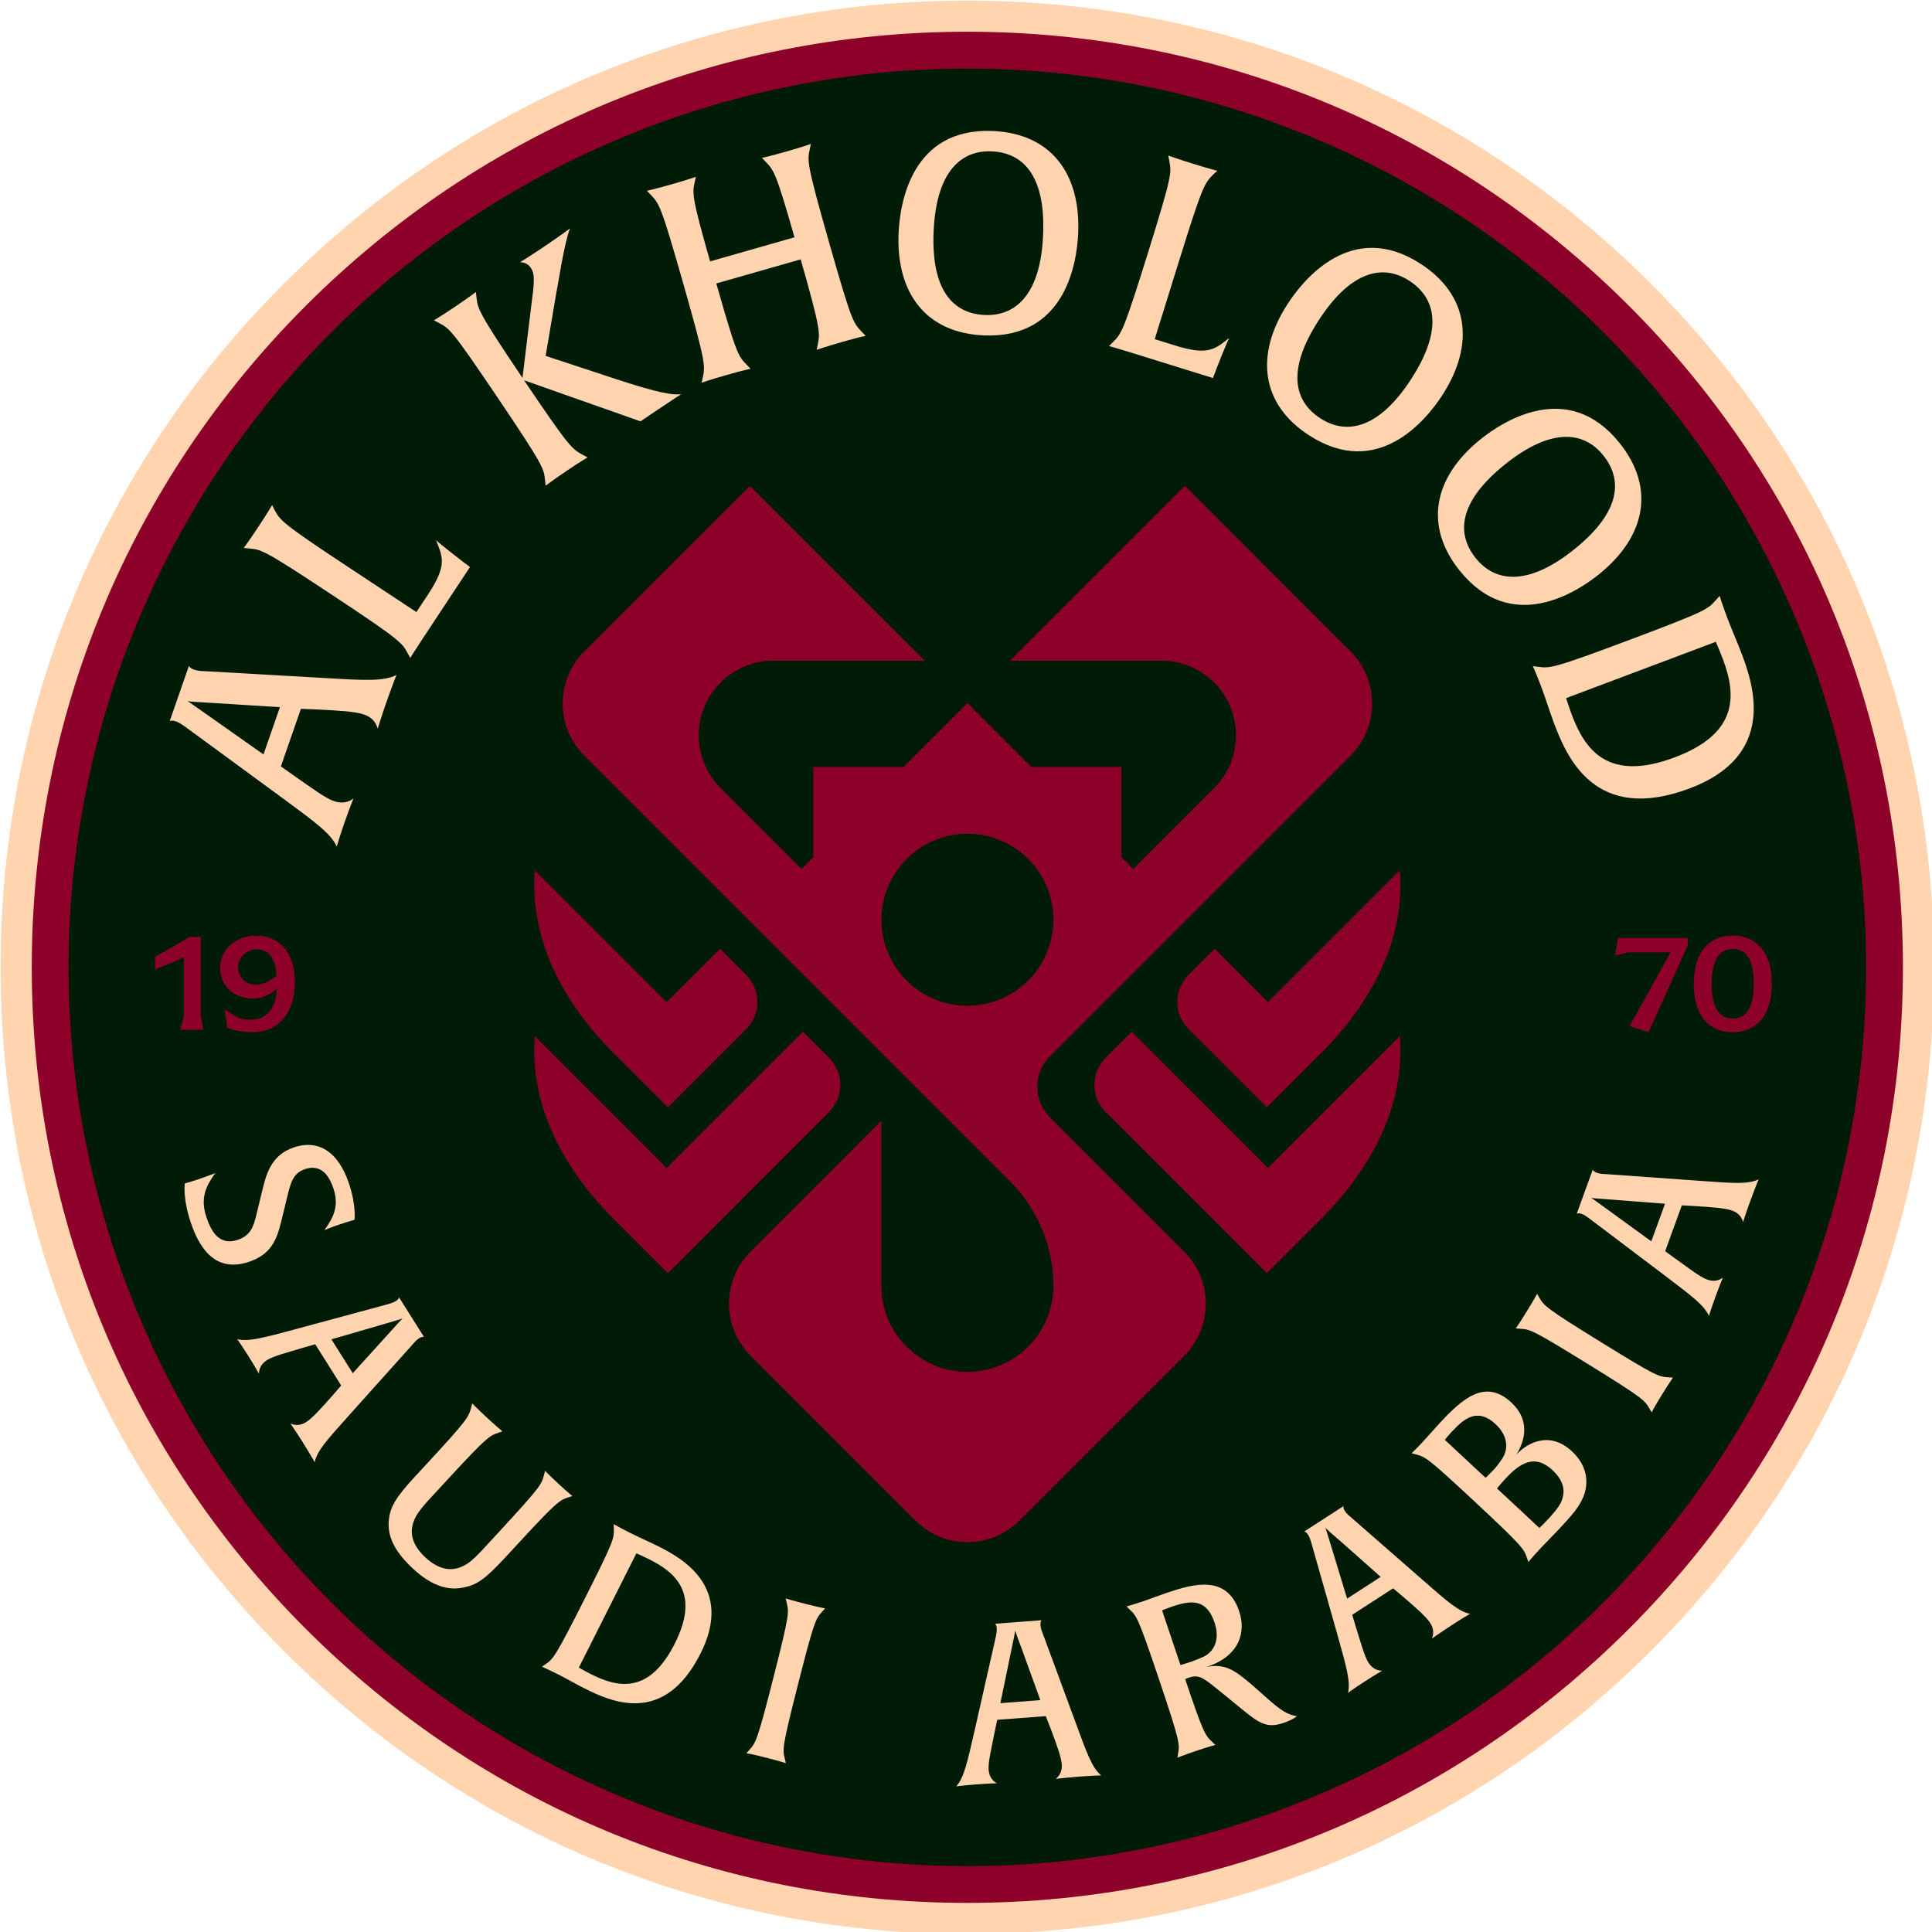 <?xml version="1.0" encoding="UTF-8" standalone="no"?>
<svg
   viewBox="0 0 300 300"
   version="1.1"
   sodipodi:docname="Al Kholood.svg"
   width="300"
   height="300"
   inkscape:version="1.4 (e7c3feb1, 2024-10-09)"
   xmlns:inkscape="http://www.inkscape.org/namespaces/inkscape"
   xmlns:sodipodi="http://sodipodi.sourceforge.net/DTD/sodipodi-0.dtd"
   xmlns="http://www.w3.org/2000/svg">
  <defs
     id="defs1">
    <style
       id="style1">
      .cls-1 {
        fill: none;
      }

      .cls-2 {
        fill: #8c002a;
      }

      .cls-3 {
        fill: #001c06;
      }

      .cls-4 {
        fill: #ffd4ae;
      }
    </style>
  </defs>
  <g
     id="g38"
     transform="matrix(0.544,0,0,0.544,-121.791,-121.6)">
    <path
       class="cls-4"
       d="m 500,775.6 c -73.71,0 -143.01,-28.7 -195.12,-80.82 -52.13,-52.13 -80.83,-121.42 -80.83,-195.13 0,-73.71 28.7,-143.01 80.82,-195.13 C 357,252.4 426.29,223.7 500,223.7 c 73.71,0 143.01,28.7 195.12,80.82 52.12,52.12 80.82,121.42 80.82,195.12 0,73.7 -28.7,143.01 -80.82,195.12 C 643,746.87 573.7,775.58 500,775.58 Z"
       id="path1"
       style="display:inline" />
    <path
       class="cls-2"
       d="m 500,766.69 c -71.33,0 -138.39,-27.78 -188.83,-78.22 -50.44,-50.44 -78.22,-117.49 -78.22,-188.83 0,-71.34 27.77,-138.39 78.22,-188.83 50.45,-50.44 117.49,-78.22 188.83,-78.22 71.34,0 138.39,27.78 188.83,78.22 50.44,50.44 78.22,117.5 78.22,188.83 0,71.33 -27.78,138.39 -78.22,188.83 -50.44,50.44 -117.5,78.22 -188.83,78.22 z"
       id="path2"
       style="display:inline" />
    <circle
       class="cls-3"
       cx="500"
       cy="499.65"
       r="256.55"
       id="circle2"
       style="display:inline" />
    <g
       id="g5"
       style="display:inline">
      <path
         class="cls-2"
         d="m 611.61,412.12 c -0.65,-0.92 -1.39,-1.79 -2.21,-2.61 l -0.02,-0.02 -47.06,-47.07 h -0.46 l -23.67,23.67 -23.95,23.95 -2.08,2.07 h 43.24 c 5.64,0 11.06,2.24 15.05,6.24 4.16,4.16 6.24,9.6 6.24,15.05 0,5.45 -2.08,10.89 -6.24,15.05 l -8.9,8.9 -14.2,14.2 -3.36,-3.36 v -25.78 h -25.78 l -18.17,-18.17 -0.03,0.03 -0.03,-0.03 -18.17,18.17 h -25.78 v 25.78 l -3.36,3.36 -14.2,-14.2 -8.9,-8.9 c -4.16,-4.16 -6.24,-9.6 -6.24,-15.05 0,-5.45 2.08,-10.89 6.24,-15.05 3.99,-4 9.41,-6.24 15.05,-6.24 h 43.24 l -2.08,-2.07 -23.95,-23.95 -23.67,-23.67 h -0.46 l -47.06,47.07 -0.02,0.02 c -0.82,0.82 -1.56,1.7 -2.21,2.61 -5.89,8.2 -5.14,19.69 2.23,27.06 l 9.05,9.05 23.95,23.95 14.06,14.06 c 0.05,0.05 0.1,0.1 0.15,0.14 v 0 l 23.43,23.44 14.19,14.19 0.99,0.99 35.75,35.75 c 7.91,7.91 12.35,18.63 12.35,29.82 0,6.78 -2.75,12.92 -7.19,17.35 -4.44,4.44 -10.58,7.19 -17.36,7.19 -13.55,0 -24.55,-10.98 -24.55,-24.54 v -47.12 l -13.92,13.93 -14.7,14.7 -8.73,8.73 c -8.2,8.2 -8.2,21.5 0,29.69 l 47.06,47.06 c 4.1,4.1 9.47,6.15 14.85,6.15 5.38,0 10.75,-2.05 14.85,-6.15 l 47.06,-47.06 c 8.2,-8.2 8.2,-21.49 0,-29.69 l -38.35,-38.35 c -4.82,-4.82 -4.82,-12.64 0,-17.46 l 0.99,-0.99 14.19,-14.19 23.43,-23.43 v 0 l 0.15,-0.15 14.06,-14.06 23.95,-23.95 9.05,-9.05 c 7.36,-7.36 8.11,-18.85 2.23,-27.06 v 0 z m -87.06,73.95 c 0,2.86 -0.49,5.62 -1.39,8.17 -0.32,0.91 -0.69,1.78 -1.11,2.63 -2.39,4.88 -6.37,8.85 -11.24,11.24 -0.94,0.47 -1.92,0.87 -2.93,1.21 -2.47,0.84 -5.11,1.29 -7.87,1.29 -2.76,0 -5.4,-0.45 -7.87,-1.29 -1.01,-0.34 -1.99,-0.74 -2.93,-1.21 -4.88,-2.39 -8.85,-6.37 -11.24,-11.24 -0.42,-0.85 -0.79,-1.72 -1.11,-2.63 -0.91,-2.55 -1.39,-5.31 -1.39,-8.17 v -0.11 c 0.02,-3.54 0.78,-6.91 2.16,-9.95 2.45,-5.47 6.86,-9.88 12.33,-12.33 3.07,-1.39 6.47,-2.16 10.06,-2.16 3.59,0 7,0.77 10.06,2.16 5.47,2.45 9.88,6.86 12.33,12.33 1.38,3.04 2.14,6.41 2.16,9.95 v 0.11 z"
         id="path3" />
      <path
         class="cls-2"
         d="m 460.53,540.92 -46.01,46.02 -15.18,-15.18 c -17.07,-16.93 -24.16,-35.4 -22.8,-52.49 l 37.64,37.64 v 0 l 38.88,-38.89 7.47,7.47 c 4.27,4.27 4.27,11.18 0,15.44 v 0 z"
         id="path4" />
      <path
         class="cls-2"
         d="m 436.88,517.26 -22.36,22.36 -15.18,-15.18 c -17.07,-16.93 -24.16,-35.4 -22.8,-52.49 l 37.64,37.64 v 0 l 15.23,-15.23 7.47,7.47 c 4.27,4.27 4.27,11.18 0,15.44 v 0 z"
         id="path5" />
      <path
         class="cls-2"
         d="m 539.47,540.92 46.01,46.02 15.18,-15.18 c 17.07,-16.93 24.16,-35.4 22.8,-52.49 l -37.64,37.64 v 0 l -38.88,-38.89 -7.47,7.47 c -4.27,4.27 -4.27,11.18 0,15.44 v 0 z"
         id="path6" />
      <path
         class="cls-2"
         d="m 563.13,517.26 22.36,22.36 15.18,-15.18 c 17.07,-16.93 24.16,-35.4 22.8,-52.49 l -37.64,37.64 v 0 l -15.23,-15.23 -7.47,7.47 c -4.27,4.27 -4.27,11.18 0,15.44 v 0 z"
         id="path7" />
    </g>
    <g
       id="g36"
       style="display:inline">
      <g
         id="g34">
        <path
           class="cls-4"
           d="m 334.22,423.81 c -1.55,4.44 -2.52,7.73 -2.52,7.73 -0.34,-1.22 -1.13,-3.09 -3.91,-4.06 -2.56,-0.89 -7.38,-1.13 -13.1,-1.43 l -4.92,-0.19 -5.71,16.43 4,2.83 c 4.7,3.24 8.57,6.19 11.14,7.08 2.79,0.97 4.57,-0.02 5.58,-0.76 0,0 -1.07,2.59 -2.56,6.88 -1.55,4.44 -2.21,6.84 -2.21,6.84 -1.74,-3.73 -5.99,-6.82 -15.27,-13.67 l -28.07,-20.57 c -0.82,-0.54 -1.63,-1.16 -2.6,-1.49 -1.06,-0.37 -1.64,-0.15 -1.76,-0.03 l 5.48,-15.75 c 0.08,0.03 0.37,0.64 1.43,1 0.98,0.34 1.97,0.43 2.97,0.45 l 34.54,1.97 c 11.42,0.68 16.64,0.97 20.32,-0.87 0,0 -1.18,2.89 -2.82,7.63 v 0 z m -50.62,0.31 c -3.4,-0.17 -5.55,-0.33 -6.17,-0.46 0.48,0.34 2.12,1.42 5.11,3.55 l 16.55,11.67 4.69,-13.49 -20.17,-1.27 v 0 z"
           id="path8" />
        <path
           class="cls-4"
           d="m 356.06,383.9 1.97,1.49 -13.72,20.77 c -2.38,3.59 -3.32,5.17 -3.32,5.17 l -0.74,-1.34 c -1.65,-3.01 -1.9,-3.64 -21.86,-16.84 -19.37,-12.8 -19.81,-12.71 -23.4,-13.07 l -1.53,-0.15 c 0,0 1.28,-1.65 4.18,-6.04 2.91,-4.39 3.91,-6.21 3.91,-6.21 l 0.69,1.41 c 1.65,3.01 2.23,3.86 20.6,16 l 19.9,13.15 3.34,-5.06 c 5.45,-8.26 4.22,-10.59 2.26,-15.44 0,0 2.24,1.96 7.7,6.14 v 0 z"
           id="path9" />
        <path
           class="cls-4"
           d="m 382.75,306.64 -3.12,18.48 20.31,6.69 c 12.11,3.96 15.85,4.51 18.37,4.25 0,0 -1.97,1.23 -6.32,4.17 l -5.29,3.57 -33.24,-11.73 c 12.82,18.98 13.61,19.59 16.79,21.3 l 1.35,0.72 c 0,0 -1.81,1.02 -5.97,3.84 -4.3,2.9 -6,4.24 -6,4.24 l -0.17,-1.53 c -0.33,-3.34 -0.35,-4.09 -13.75,-23.93 -12.99,-19.24 -13.44,-19.32 -16.61,-21.04 l -1.35,-0.72 c 0,0 1.81,-1.03 6.11,-3.93 4.3,-2.91 5.86,-4.15 5.86,-4.15 l 0.17,1.53 c 0.35,3.22 0.49,4.29 13.13,23 l 2.41,-19.82 c 0.97,-7.4 1.25,-9.7 -0.05,-11.61 -0.67,-0.99 -1.76,-1.6 -3.08,-1.58 0,0 2.47,-1.48 6.77,-4.38 5.22,-3.53 7.52,-5.27 7.52,-5.27 -0.85,2.02 -1.93,6.69 -3.81,17.88 v 0 z"
           id="path10" />
        <path
           class="cls-4"
           d="m 463.99,321.22 c -4.91,1.4 -7.01,2.17 -7.01,2.17 l 0.32,-1.5 c 0.65,-3.25 0.91,-4.07 -4.87,-24.33 l -24.09,6.88 c 5.8,20.33 6.24,20.7 8.71,23.24 l 1.07,1.11 c 0,0 -2.12,0.44 -6.95,1.81 -4.99,1.42 -7.01,2.17 -7.01,2.17 l 0.32,-1.5 c 0.71,-3.35 0.93,-4 -5.63,-27.02 -6.37,-22.32 -6.77,-22.54 -9.25,-25.15 l -1.07,-1.11 c 0,0 2.04,-0.42 7.03,-1.84 5.06,-1.44 6.94,-2.15 6.94,-2.15 l -0.32,1.5 c -0.67,3.17 -0.93,4 4.39,22.64 l 24.09,-6.88 c -5.27,-18.49 -5.86,-19.07 -8.22,-21.55 l -1.06,-1.11 c 0,0 2.04,-0.42 7.02,-1.84 5.06,-1.44 6.94,-2.15 6.94,-2.15 l -0.32,1.5 c -0.71,3.35 -0.93,4 5.63,27.02 6.37,22.32 6.77,22.54 9.25,25.15 l 1.07,1.11 c 0,0 -2.04,0.41 -6.95,1.81 z"
           id="path11" />
        <path
           class="cls-4"
           d="m 504.7,319.26 c -16.5,-0.69 -25.04,-12.07 -24.33,-29.12 0.36,-8.53 3.66,-30.19 26.86,-29.22 16.58,0.7 25.13,12.07 24.41,29.13 -0.36,8.53 -3.66,30.19 -26.93,29.22 v 0 z m 2.21,-52.53 c -8.45,-0.35 -15.8,5.41 -16.54,22.94 -0.72,17.3 5.97,23.4 14.65,23.77 8.45,0.35 15.88,-5.4 16.61,-22.94 0.72,-17.3 -6.05,-23.41 -14.73,-23.77 z"
           id="path12" />
        <path
           class="cls-4"
           d="m 570.99,329.13 -0.89,2.31 -23.77,-7.39 c -4.11,-1.28 -5.89,-1.75 -5.89,-1.75 l 1.09,-1.08 c 2.43,-2.42 2.97,-2.84 10.08,-25.69 6.89,-22.17 6.68,-22.57 6.03,-26.11 l -0.29,-1.51 c 0,0 1.93,0.77 6.96,2.33 5.03,1.56 7.05,2.03 7.05,2.03 l -1.17,1.06 c -2.43,2.42 -3.09,3.22 -9.62,24.24 l -7.09,22.77 5.79,1.8 c 9.45,2.94 11.35,1.11 15.45,-2.13 0,0 -1.26,2.7 -3.75,9.11 v 0 z"
           id="path13" />
        <path
           class="cls-4"
           d="m 597.6,347.83 c -13.88,-8.95 -15.49,-23.09 -6.25,-37.44 4.63,-7.17 18.44,-24.19 37.95,-11.61 13.95,8.99 15.56,23.13 6.32,37.48 -4.63,7.17 -18.44,24.19 -38.02,11.56 z m 28.49,-44.19 c -7.1,-4.59 -16.36,-3.33 -25.87,11.42 -9.38,14.55 -6.7,23.21 0.61,27.92 7.1,4.59 16.43,3.38 25.94,-11.38 9.38,-14.55 6.63,-23.25 -0.67,-27.96 v 0 z"
           id="path14" />
        <path
           class="cls-4"
           d="m 640.58,386.48 c -10.37,-12.86 -7.46,-26.78 5.83,-37.5 6.64,-5.36 25.1,-17.17 39.68,0.9 10.42,12.92 7.51,26.85 -5.78,37.56 -6.64,5.36 -25.1,17.17 -39.72,-0.96 v 0 z m 40.91,-33.01 c -5.31,-6.58 -14.49,-8.3 -28.15,2.72 -13.47,10.87 -13.65,19.93 -8.19,26.7 5.31,6.58 14.54,8.36 28.2,-2.65 13.47,-10.88 13.6,-20 8.14,-26.76 v 0 z"
           id="path15" />
        <path
           class="cls-4"
           d="m 667.28,429.44 c -1.18,-3.13 -2.25,-6.65 -3.32,-9.49 -1.57,-4.18 -2.54,-6.29 -2.54,-6.29 l 1.52,0.19 c 3.33,0.45 4.06,0.6 26.46,-7.82 21.73,-8.17 21.92,-8.58 24.31,-11.27 l 1.02,-1.15 c 0,0 0.66,2.23 2.23,6.4 1.13,2.99 2.92,7.09 4.13,10.3 3.2,8.52 10.16,28.82 -14.86,38.24 -27.33,10.28 -35.24,-9.16 -38.97,-19.1 v 0 z m 48.38,-17.76 c -1.07,-2.84 -2.03,-4.95 -2.03,-4.95 l -42.71,16.07 c 0,0 0.72,2.37 1.65,4.84 3.79,10.08 10.45,19.17 29.34,12.07 18,-6.77 17.72,-17.48 13.76,-28.02 v 0 z"
           id="path16" />
      </g>
      <g
         id="g35">
        <path
           class="cls-4"
           d="m 278.39,572.66 c -2.42,-7.13 -1.76,-11.34 -1.76,-11.34 0,0 1.43,-0.35 3.91,-1.19 2.78,-0.94 4.8,-1.76 4.8,-1.76 -2.66,3.67 -4.38,7.15 -2.54,12.59 1.27,3.75 3.49,8.31 8.94,6.47 3.63,-1.23 4.52,-3.75 5.29,-7.05 l 1.58,-6.47 c 1.23,-5.13 2.53,-10.63 9.18,-12.88 6.16,-2.09 12.29,0.28 15.68,10.25 2.15,6.35 1.59,10.45 1.59,10.45 0,0 -1.43,0.35 -4.09,1.25 -2.78,0.94 -4.49,1.66 -4.49,1.66 2.76,-3.77 4.2,-7.09 2.58,-11.86 -0.9,-2.66 -2.95,-7.29 -8.15,-5.53 -3.44,1.17 -4.1,4.01 -5.08,8.06 l -1.27,5.22 c -1.39,5.86 -2.54,10.77 -9.56,13.15 -8.64,2.93 -13.65,-2.31 -16.61,-11.02 z"
           id="path17" />
        <path
           class="cls-4"
           d="m 310.36,635.3 c -2.01,-3.18 -3.58,-5.44 -3.58,-5.44 0.92,0.39 2.49,0.84 4.49,-0.41 1.84,-1.16 4.39,-4.05 7.43,-7.47 l 2.57,-2.98 -7.42,-11.77 -3.76,1.09 c -4.38,1.32 -8.15,2.27 -9.99,3.43 -2,1.26 -2.27,2.86 -2.31,3.87 0,0 -1.08,-1.96 -3.02,-5.04 -2.01,-3.18 -3.17,-4.8 -3.17,-4.8 3.2,0.77 7.25,-0.34 16.17,-2.72 l 26.87,-7.27 c 0.75,-0.24 1.54,-0.44 2.23,-0.88 0.76,-0.48 0.91,-0.95 0.9,-1.09 l 7.11,11.29 c -0.05,0.03 -0.58,-0.08 -1.34,0.39 -0.71,0.45 -1.25,1.02 -1.76,1.64 l -18.47,20.61 c -6.12,6.8 -8.92,9.92 -9.6,13.14 0,0 -1.22,-2.18 -3.36,-5.58 h -0.02 z m 25.07,-31.78 c 1.81,-2.04 2.97,-3.31 3.37,-3.63 -0.45,0.13 -1.95,0.62 -4.76,1.42 l -15.56,4.52 6.09,9.67 z"
           id="path18" />
        <path
           class="cls-4"
           d="m 386.13,650.92 c -2.41,0.81 -3.17,1.07 -13.9,12.71 l -2.86,3.09 c -5.41,5.86 -8.28,8.78 -12.17,9.7 -4.6,1.31 -9.51,0.34 -15.38,-5.08 -4.83,-4.46 -7.44,-8.87 -6.96,-13.81 0.34,-3.85 2.08,-6.68 7.36,-12.4 l 3.42,-3.7 c 11.61,-12.56 11.98,-13.34 12.72,-16.13 l 0.31,-1.18 c 0,0 1.23,1.31 4.22,4.08 2.96,2.73 4.4,3.89 4.4,3.89 l -1.16,0.41 c -2.41,0.81 -3.17,1.07 -13.9,12.7 l -6.02,6.52 c -1.3,1.4 -2.9,3.33 -3.61,4.66 -2.14,4.01 -1.44,7.87 2.72,11.72 4.08,3.77 8.08,4.33 12.08,1.69 1.14,-0.76 2.66,-2.23 3.88,-3.54 l 4.54,-4.92 c 12.6,-13.65 12.59,-14.01 13.34,-16.79 l 0.31,-1.18 c 0,0 0.99,1.09 3.8,3.69 2.81,2.59 3.98,3.5 3.98,3.5 l -1.16,0.41 v -0.02 z"
           id="path19" />
        <path
           class="cls-4"
           d="m 390.58,705.4 c -2.39,-1.21 -4.93,-2.7 -7.1,-3.79 -3.19,-1.6 -4.9,-2.33 -4.9,-2.33 l 1,-0.71 c 2.2,-1.54 2.71,-1.85 11.33,-18.95 8.36,-16.59 8.24,-16.93 8.19,-19.81 l -0.03,-1.23 c 0,0 1.6,0.95 4.79,2.55 2.28,1.15 5.56,2.59 8.01,3.82 6.5,3.28 21.6,11.45 11.98,30.54 -10.51,20.86 -25.7,13.71 -33.28,9.89 v 0 z m 18.83,-36.67 c -2.17,-1.09 -3.88,-1.81 -3.88,-1.81 l -16.42,32.6 c 0,0 1.71,1.01 3.59,1.95 7.69,3.87 16.54,5.61 23.8,-8.81 6.92,-13.74 0.94,-19.89 -7.1,-23.93 z"
           id="path20" />
        <path
           class="cls-4"
           d="m 442.66,725.27 c -4.02,-1.02 -5.72,-1.32 -5.72,-1.32 l 0.82,-0.91 c 1.83,-2.04 2.25,-2.39 6.96,-20.95 4.57,-18.01 4.38,-18.32 3.71,-21.12 l -0.29,-1.19 c 0,0 1.58,0.53 5.6,1.55 4.02,1.02 5.66,1.3 5.66,1.3 l -0.82,0.91 c -1.83,2.04 -2.25,2.39 -6.96,20.95 -4.57,18.01 -4.38,18.32 -3.71,21.12 l 0.29,1.19 c 0,0 -1.64,-0.55 -5.53,-1.54 v 0 z"
           id="path21" />
        <path
           class="cls-4"
           d="m 531.7,730.67 c -3.75,0.29 -6.48,0.62 -6.48,0.62 0.78,-0.64 1.91,-1.81 1.73,-4.17 -0.17,-2.17 -1.53,-5.78 -3.13,-10.07 l -1.43,-3.67 -13.87,1.05 -0.8,3.84 c -0.87,4.48 -1.81,8.26 -1.65,10.43 0.18,2.35 1.47,3.34 2.34,3.85 0,0 -2.23,0.04 -5.86,0.32 -3.75,0.29 -5.72,0.56 -5.72,0.56 2.18,-2.47 3.09,-6.57 5.16,-15.56 l 6.14,-27.16 c 0.13,-0.78 0.33,-1.56 0.27,-2.39 -0.07,-0.89 -0.41,-1.25 -0.55,-1.3 l 13.3,-1.01 c 0,0.07 -0.34,0.48 -0.28,1.37 0.06,0.83 0.31,1.58 0.62,2.32 l 9.58,25.97 c 3.15,8.6 4.59,12.52 7.12,14.63 0,0 -2.49,0.06 -6.5,0.36 v 0 z m -16.38,-37.04 c -0.96,-2.55 -1.53,-4.17 -1.64,-4.68 -0.09,0.45 -0.36,2.02 -0.97,4.87 l -3.28,15.86 11.4,-0.87 -5.5,-15.2 v 0 z"
           id="path22" />
        <path
           class="cls-4"
           d="m 590.05,715.38 c -4.29,1.44 -6.54,0.18 -10.99,-3.43 l -6.32,-5.15 c -5.46,-4.43 -6.53,-5.41 -9.56,-4.39 -0.6,0.2 -1.01,0.4 -1.01,0.4 5.13,15.24 5.66,16.01 7.73,17.94 l 0.89,0.85 c 0,0 -1.61,0.41 -5.43,1.69 -3.75,1.26 -5.4,1.96 -5.4,1.96 l 0.2,-1.21 c 0.45,-2.65 0.6,-3.23 -5.52,-21.37 -5.93,-17.6 -6.26,-17.76 -8.34,-19.75 l -0.89,-0.85 c 0,0 1.91,-0.51 4.58,-1.4 1.81,-0.61 5.1,-1.86 7.21,-2.57 7.5,-2.53 16.88,-5.08 20.38,5.32 1.9,5.63 0.5,12.69 -9.25,15.91 5.25,-1.02 7.99,0.94 12.82,5.05 l 4.69,4.14 c 3.16,2.77 5.44,4.56 8.23,4.84 0,0 -0.71,0.91 -4.03,2.03 v 0 z m -31.67,-33.24 c -1.57,0.53 -2.8,1.07 -2.8,1.07 l 5.26,15.6 c 0,0 1.11,-0.31 3.35,-1.06 0.79,-0.27 2.5,-0.97 3.49,-1.44 2.84,-1.56 4.48,-4.88 2.87,-9.66 -2.33,-6.89 -6.72,-6.36 -12.17,-4.53 v 0 z"
           id="path23" />
        <path
           class="cls-4"
           d="m 637.97,687.62 c -3.16,2.05 -5.39,3.64 -5.39,3.64 0.39,-0.93 0.81,-2.5 -0.47,-4.48 -1.18,-1.82 -4.1,-4.34 -7.57,-7.34 l -3.01,-2.54 -11.68,7.56 1.13,3.75 c 1.38,4.36 2.37,8.12 3.54,9.94 1.28,1.98 2.89,2.23 3.9,2.27 0,0 -1.95,1.11 -5,3.08 -3.16,2.05 -4.75,3.22 -4.75,3.22 0.73,-3.21 -0.43,-7.25 -2.91,-16.13 l -7.6,-26.78 c -0.25,-0.75 -0.45,-1.53 -0.91,-2.23 -0.49,-0.75 -0.97,-0.9 -1.1,-0.88 l 11.19,-7.25 c 0.03,0.05 -0.08,0.58 0.4,1.34 0.45,0.7 1.02,1.23 1.65,1.74 l 20.84,18.21 c 6.88,6.04 10.03,8.79 13.25,9.44 0,0 -2.16,1.24 -5.53,3.43 v 0 z m -32.09,-24.69 c -2.07,-1.78 -3.34,-2.93 -3.67,-3.33 0.13,0.45 0.65,1.94 1.48,4.74 l 4.71,15.5 9.59,-6.21 -12.1,-10.72 v 0 z"
           id="path24" />
        <path
           class="cls-4"
           d="m 675.83,650.77 c -1.25,3.02 -3.16,5.17 -6.99,9.28 -1.52,1.64 -3.62,3.7 -5.14,5.33 -2.52,2.7 -3.56,4.01 -3.56,4.01 l -0.4,-1.16 c -0.86,-2.54 -1.02,-3.12 -15.02,-16.17 -13.59,-12.66 -13.95,-12.65 -16.73,-13.4 l -1.18,-0.32 c 0,0 1.35,-1.27 3.27,-3.33 1.3,-1.4 3.43,-3.87 4.74,-5.27 6.48,-6.96 13,-12.83 20.47,-5.87 5.23,4.87 4.08,10.61 1.43,14.85 3.35,-3.59 9.65,-6.71 15.86,-0.92 4.85,4.53 4.63,9.55 3.26,12.98 v 0 z m -37.42,-18.72 c -1.18,1.26 -2.12,2.47 -2.12,2.47 l 11.63,10.83 c 0,0 0.92,-0.8 2.53,-2.53 0.56,-0.6 1.65,-2.05 2.24,-2.97 1.76,-2.64 1.71,-6.42 -1.92,-9.82 -5.05,-4.69 -8.83,-1.76 -12.34,2.02 v 0 z m 15.24,13.5 c -1.3,1.4 -2.47,2.84 -2.47,2.84 l 12.09,11.27 c 0,0 0.66,-0.52 2.88,-2.91 2.04,-2.19 3.29,-4 3.61,-5.18 0.57,-1.74 1.18,-4.74 -2.78,-8.44 -5,-4.65 -9.2,-2.02 -13.33,2.41 v 0 z"
           id="path25" />
        <path
           class="cls-4"
           d="m 698.29,621.59 c -2.18,3.53 -2.97,5.06 -2.97,5.06 l -0.62,-1.06 c -1.39,-2.36 -1.6,-2.86 -17.9,-12.92 C 661,602.92 660.64,603 657.76,602.8 l -1.23,-0.08 c 0,0 0.98,-1.34 3.16,-4.88 2.18,-3.54 2.94,-5.01 2.94,-5.01 l 0.62,1.06 c 1.39,2.36 1.6,2.86 17.9,12.92 15.8,9.75 16.16,9.67 19.04,9.86 l 1.23,0.08 c 0,0 -1.02,1.4 -3.12,4.82 v 0.02 z"
           id="path26" />
        <path
           class="cls-4"
           d="m 723.52,566.22 c -1.28,3.54 -2.11,6.16 -2.11,6.16 -0.25,-0.97 -0.86,-2.49 -3.08,-3.29 -2.04,-0.74 -5.89,-0.99 -10.46,-1.29 l -3.93,-0.21 -4.76,13.08 3.17,2.31 c 3.72,2.65 6.79,5.06 8.83,5.79 2.22,0.81 3.65,0.04 4.48,-0.55 0,0 -0.88,2.06 -2.13,5.48 -1.28,3.54 -1.85,5.44 -1.85,5.44 -1.35,-3.01 -4.71,-5.52 -12.05,-11.11 l -22.21,-16.78 c -0.66,-0.45 -1.28,-0.94 -2.07,-1.23 -0.84,-0.3 -1.31,-0.13 -1.41,-0.04 l 4.56,-12.53 c 0.06,0.03 0.29,0.51 1.13,0.81 0.78,0.29 1.56,0.37 2.37,0.39 l 27.6,1.97 c 9.13,0.67 13.3,0.97 16.27,-0.46 0,0 -0.97,2.29 -2.34,6.07 h 0.02 z m -40.49,-0.34 c -2.72,-0.18 -4.43,-0.33 -4.94,-0.44 0.38,0.28 1.68,1.16 4.04,2.9 l 13.1,9.52 3.91,-10.73 -16.12,-1.25 v 0 z"
           id="path27" />
      </g>
    </g>
    <g
       id="g37"
       style="display:inline">
      <g
         id="g29">
        <path
           class="cls-2"
           d="m 276.36,513.67 v -16.85 l -8.25,3.48 v -3.63 l 9.95,-5.72 h 3.14 v 22.73 l 0.72,3.79 h -6.62 l 1.06,-3.79 v 0 z"
           id="path28" />
        <path
           class="cls-2"
           d="m 288.77,516.95 -0.76,-5.29 3.93,2.41 c 1.33,0.44 2.57,0.51 3.63,0.51 4.23,0 7.19,-3.2 7.3,-8.76 -1.51,1.34 -3.78,2.72 -6.89,2.72 -5.48,0 -9.27,-3.79 -9.27,-8.68 0,-5.25 4.23,-9.24 10.33,-9.24 6.66,0 11.01,4.85 11.01,13.14 0,9.15 -4.95,14.4 -11.99,14.4 -2.54,0 -4.92,-0.44 -7.3,-1.23 v 0 z m 14.04,-14.92 c -0.15,-4.38 -2.01,-7.5 -5.63,-7.5 -3.07,0 -5.33,2.37 -5.33,5.13 0,2.76 2.08,4.93 5.11,4.93 2.38,0 4.43,-1.38 5.86,-2.56 z"
           id="path29" />
      </g>
      <g
         id="g31">
        <path
           class="cls-2"
           d="m 705.63,491.26 v 2.13 l -11.16,24.75 -5.45,-1.7 11.72,-21.08 h -12.07 l -3.75,0.91 0.8,-5.01 h 19.9 z"
           id="path30" />
        <path
           class="cls-2"
           d="m 707.34,504.36 c 0,-9.31 4.53,-13.77 11.12,-13.77 6.59,0 11.16,4.46 11.16,13.77 0,9.31 -4.58,13.81 -11.16,13.81 -6.58,0 -11.12,-4.53 -11.12,-13.81 z m 17.14,0 c 0,-7.5 -2.57,-9.94 -5.98,-9.94 -3.41,0 -6.05,2.44 -6.05,9.94 0,7.5 2.57,9.91 5.98,9.91 3.41,0 6.05,-2.41 6.05,-9.91 z"
           id="path31" />
      </g>
    </g>
  </g>
</svg>
